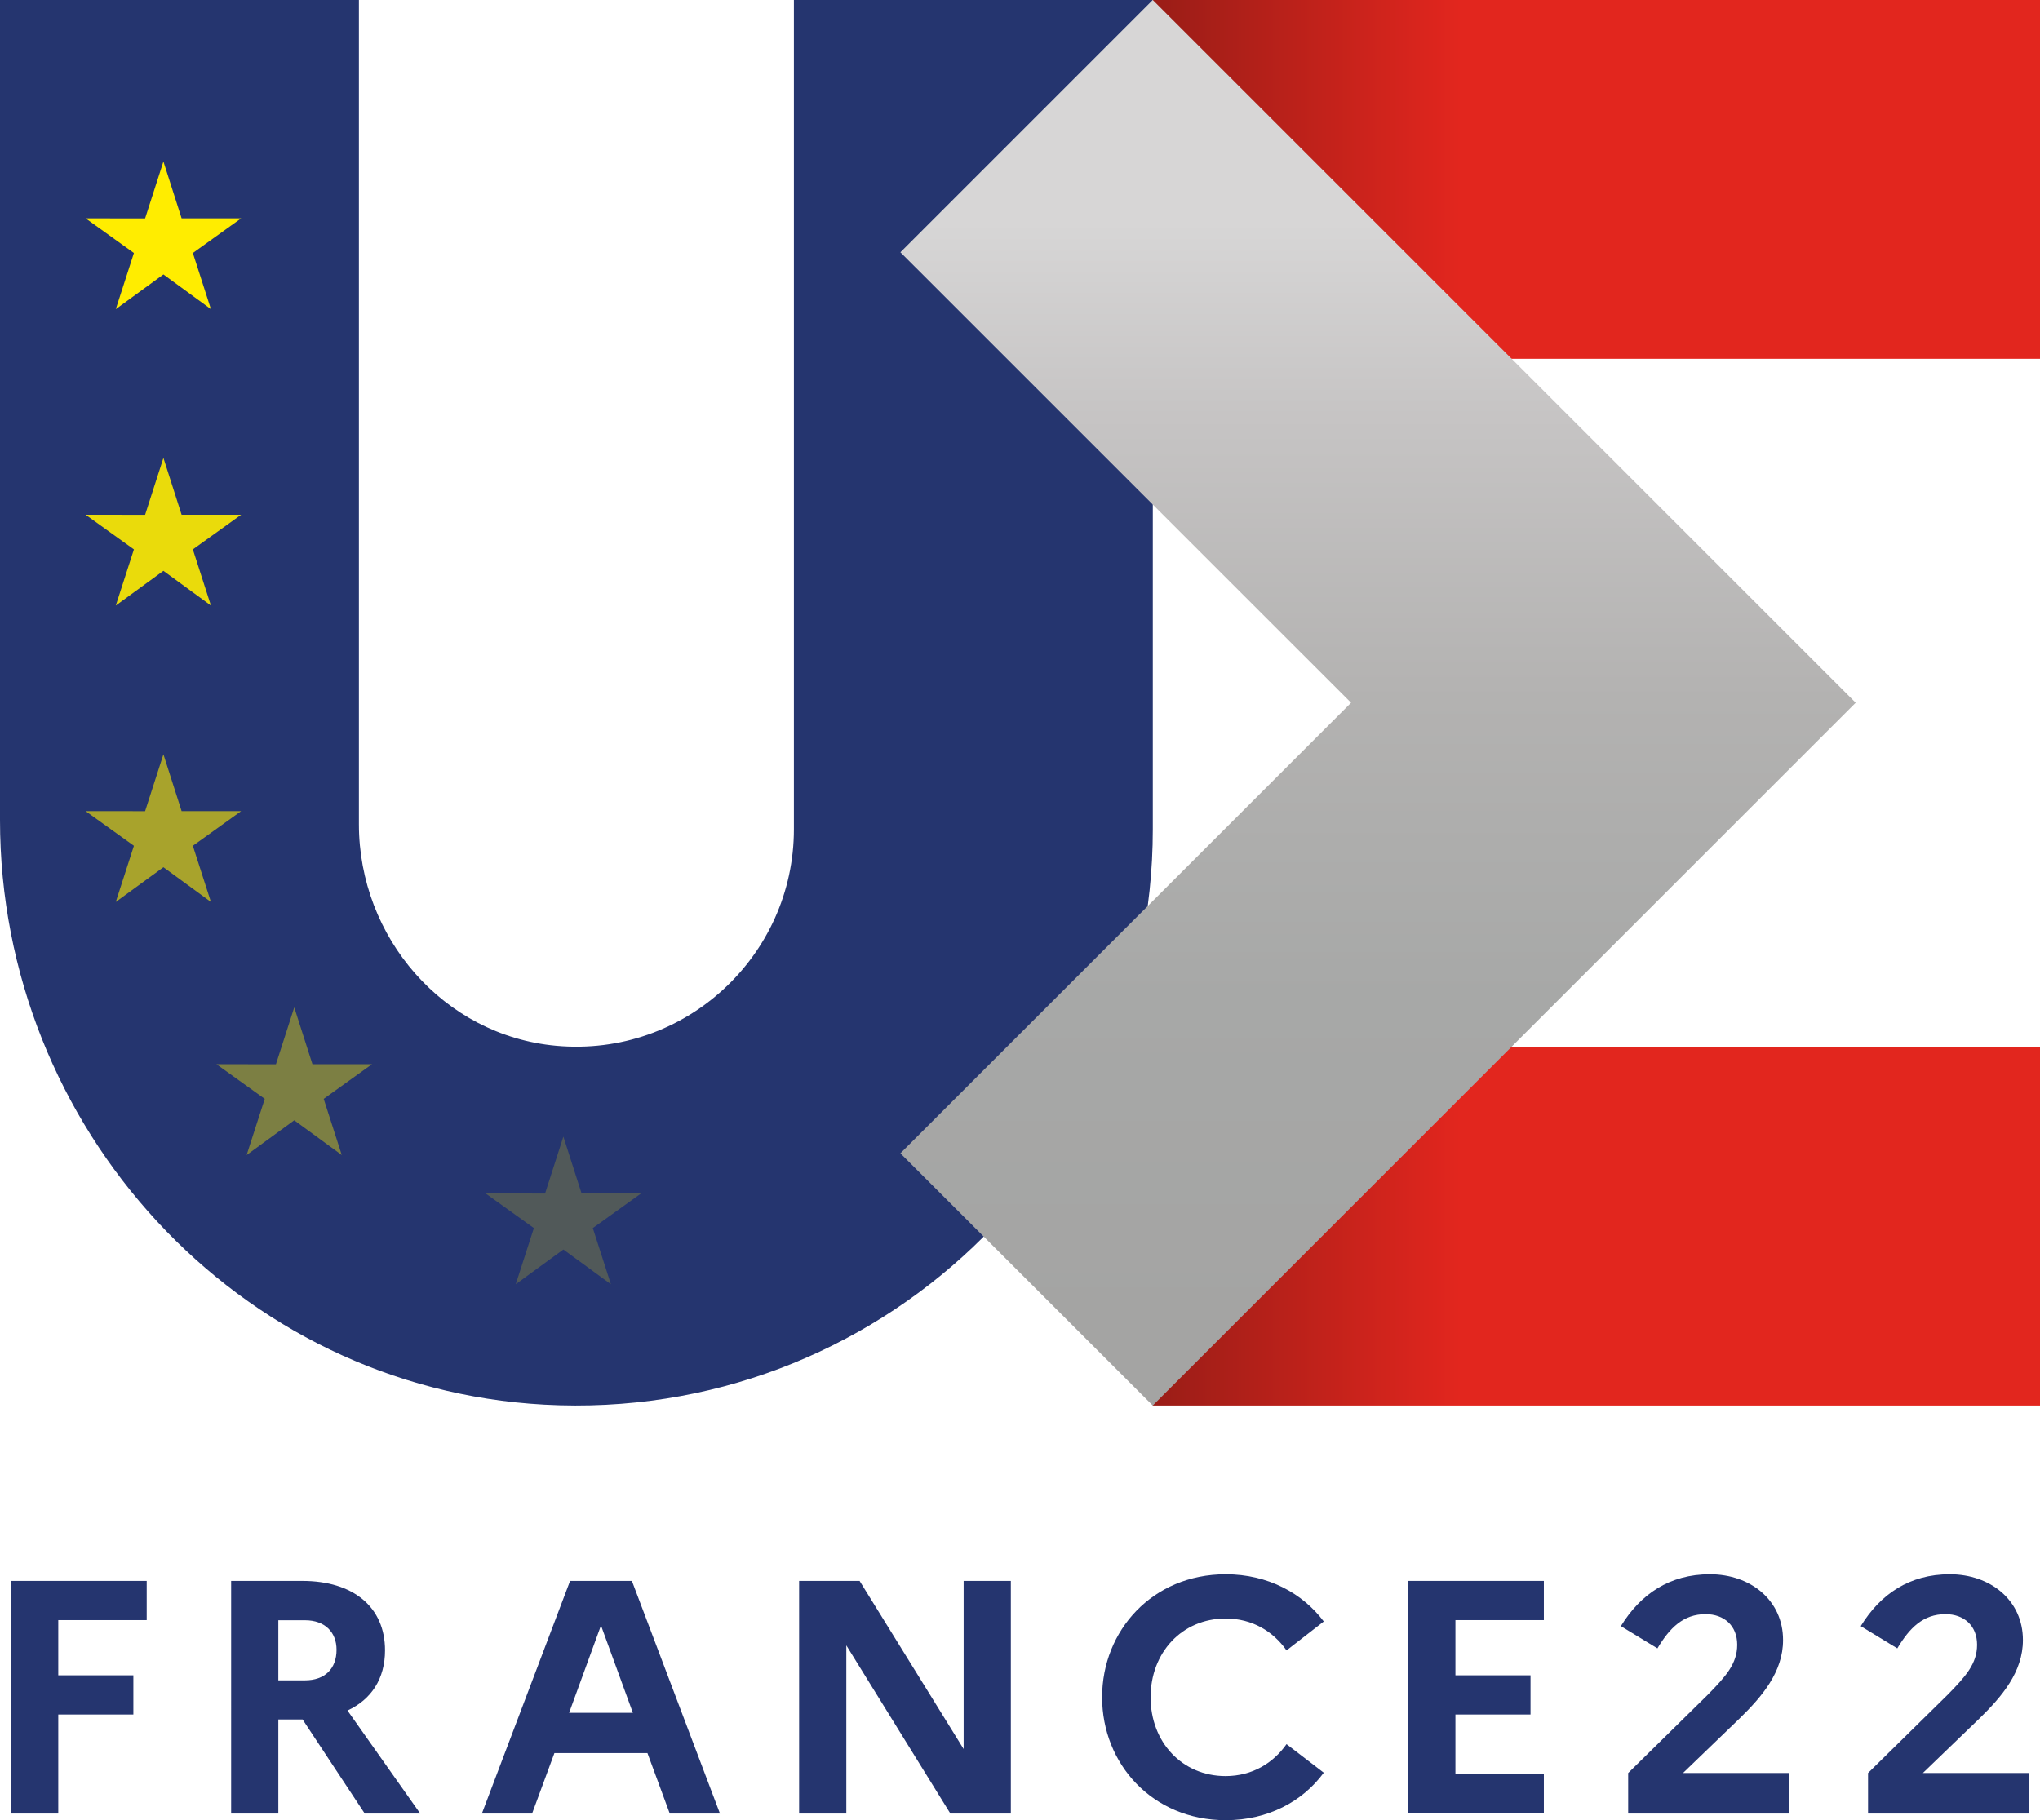 <svg version="1.0" id="Calque_1" xmlns="http://www.w3.org/2000/svg" xmlns:xlink="http://www.w3.org/1999/xlink" x="0px" y="0px"
	 viewBox="0 0 331.94 296.25" style="enable-background:new 0 0 331.94 296.25;" xml:space="preserve">
<style type="text/css">
	.st0{fill:#25356F;}
	.st1{fill:url(#SVGID_1_);}
	.st2{fill:url(#SVGID_00000041985257366494206730000010721873862257727924_);}
	.st3{fill:url(#SVGID_00000031898817584539496400000005027535294220882607_);}
	.st4{opacity:0.6;fill:#FFED00;}
	.st5{opacity:0.9;fill:#FFED00;}
	.st6{fill:#FFED00;}
	.st7{opacity:0.4;fill:#FFED00;}
	.st8{opacity:0.2;fill:#FFED00;}
</style>
<g>
	<path class="st0" d="M88.57,228.62C38.6,225.9,0,183.5,0,133.46L0,0h58.4l0,134.15c0,18.42,13.75,34.39,32.09,36.06
		c20.99,1.91,38.69-14.64,38.69-35.24V0h58.4v134.97C187.58,188.42,142.64,231.56,88.57,228.62z"/>
	<linearGradient id="SVGID_1_" gradientUnits="userSpaceOnUse" x1="154.493" y1="29.199" x2="251.947" y2="29.199">
		<stop  offset="0" style="stop-color:#6A1712"/>
		<stop  offset="0.853" style="stop-color:#E2261E"/>
	</linearGradient>
	<rect x="187.58" class="st1" width="144.36" height="58.4"/>
	
		<linearGradient id="SVGID_00000092440869976752273000000014770143468672064932_" gradientUnits="userSpaceOnUse" x1="154.493" y1="199.562" x2="251.947" y2="199.562">
		<stop  offset="0" style="stop-color:#6A1712"/>
		<stop  offset="0.853" style="stop-color:#E2261E"/>
	</linearGradient>
	
		<rect x="187.58" y="170.36" style="fill:url(#SVGID_00000092440869976752273000000014770143468672064932_);" width="144.36" height="58.4"/>
	
		<linearGradient id="SVGID_00000079446222452779742870000014543260252043185585_" gradientUnits="userSpaceOnUse" x1="224.23" y1="220.321" x2="224.23" y2="36.306">
		<stop  offset="0.022" style="stop-color:#A4A4A3"/>
		<stop  offset="0.316" style="stop-color:#A7A8A7"/>
		<stop  offset="0.579" style="stop-color:#B3B2B1"/>
		<stop  offset="0.829" style="stop-color:#C6C4C4"/>
		<stop  offset="1" style="stop-color:#D7D6D6"/>
	</linearGradient>
	<polygon style="fill:url(#SVGID_00000079446222452779742870000014543260252043185585_);" points="187.57,228.76 146.51,187.71 
		219.84,114.38 146.51,41.06 187.57,0 301.95,114.38 	"/>
	<g>
		<polygon class="st4" points="31.38,137.66 34.32,146.8 26.59,141.15 18.84,146.8 21.79,137.66 13.93,132.02 23.61,132.03 
			26.59,122.77 29.55,132.02 39.24,132.02 		"/>
		<polygon class="st5" points="31.38,89.42 34.32,98.56 26.59,92.91 18.84,98.56 21.79,89.42 13.93,83.78 23.61,83.79 26.59,74.53 
			29.55,83.78 39.24,83.78 		"/>
		<polygon class="st6" points="31.38,41.18 34.32,50.32 26.59,44.67 18.84,50.32 21.79,41.18 13.93,35.54 23.61,35.55 26.59,26.29 
			29.55,35.54 39.24,35.54 		"/>
		<polygon class="st7" points="52.67,178.85 55.61,187.99 47.88,182.34 40.13,187.99 43.08,178.85 35.22,173.21 44.9,173.22 
			47.88,163.96 50.84,173.21 60.53,173.21 		"/>
		<polygon class="st8" points="96.46,199.88 99.4,209.02 91.67,203.37 83.92,209.02 86.87,199.88 79.01,194.24 88.69,194.26 
			91.67,184.99 94.63,194.24 104.32,194.24 		"/>
	</g>
</g>
<g>
	<path class="st0" d="M1.8,257.31h22.07v6.38H9.48v8.98H21.7v6.38H9.48v16.12H1.8V257.31z"/>
	<path class="st0" d="M37.61,257.31h11.57c8.33,0,13.47,4.27,13.47,11.3c0,4.6-2.22,8-6.11,9.79l11.84,16.77h-9.03l-10.11-15.31
		h-3.95v15.31h-7.68V257.31z M45.29,263.7v9.79h4.33c3.24,0,5.14-1.89,5.14-4.97c0-2.87-1.89-4.81-5.14-4.81H45.29z"/>
	<path class="st0" d="M92.76,257.31h10.06l14.33,37.86h-8.17l-3.63-9.84H90.21l-3.63,9.84h-8.17L92.76,257.31z M102.98,278.78
		l-5.19-14.22l-5.19,14.22H102.98z"/>
	<path class="st0" d="M130.03,257.31h9.84l16.93,27.36v-27.36h7.68v37.86h-9.84l-16.93-27.37v27.37h-7.68V257.31z"/>
	<path class="st0" d="M209.34,283.87l6.06,4.65c-3.46,4.7-9.09,7.73-15.95,7.73c-11.95,0-20.12-9.19-20.12-20.01
		c0-10.82,8.17-20.01,20.12-20.01c6.87,0,12.49,3.08,15.95,7.68l-6.06,4.71c-2.16-3.08-5.57-5.19-9.9-5.19
		c-7.14,0-12.22,5.57-12.22,12.82c0,7.25,5.08,12.82,12.22,12.82C203.77,289.06,207.18,286.95,209.34,283.87z"/>
	<path class="st0" d="M229.14,257.31h22.07v6.38h-14.39v8.98h12.22v6.38h-12.22v9.73h14.39v6.38h-22.07V257.31z"/>
	<path class="st0" d="M264.93,288.57l12.98-12.76c2.92-2.98,4.76-5.03,4.76-8.11c0-3.14-2.16-4.98-5.14-4.98
		c-3.62,0-5.84,2.22-7.84,5.57l-5.95-3.62c3.19-5.19,7.9-8.44,14.49-8.44c6.6,0,11.9,4.22,11.9,10.71c0,5.19-3.41,9.19-7.14,12.82
		l-9.14,8.81h17.25v6.6h-26.17V288.57z"/>
	<path class="st0" d="M303.96,288.57l12.98-12.76c2.92-2.98,4.76-5.03,4.76-8.11c0-3.14-2.16-4.98-5.14-4.98
		c-3.62,0-5.84,2.22-7.84,5.57l-5.95-3.62c3.19-5.19,7.9-8.44,14.49-8.44c6.6,0,11.9,4.22,11.9,10.71c0,5.19-3.41,9.19-7.14,12.82
		l-9.14,8.81h17.25v6.6h-26.17V288.57z"/>
</g>
</svg>
